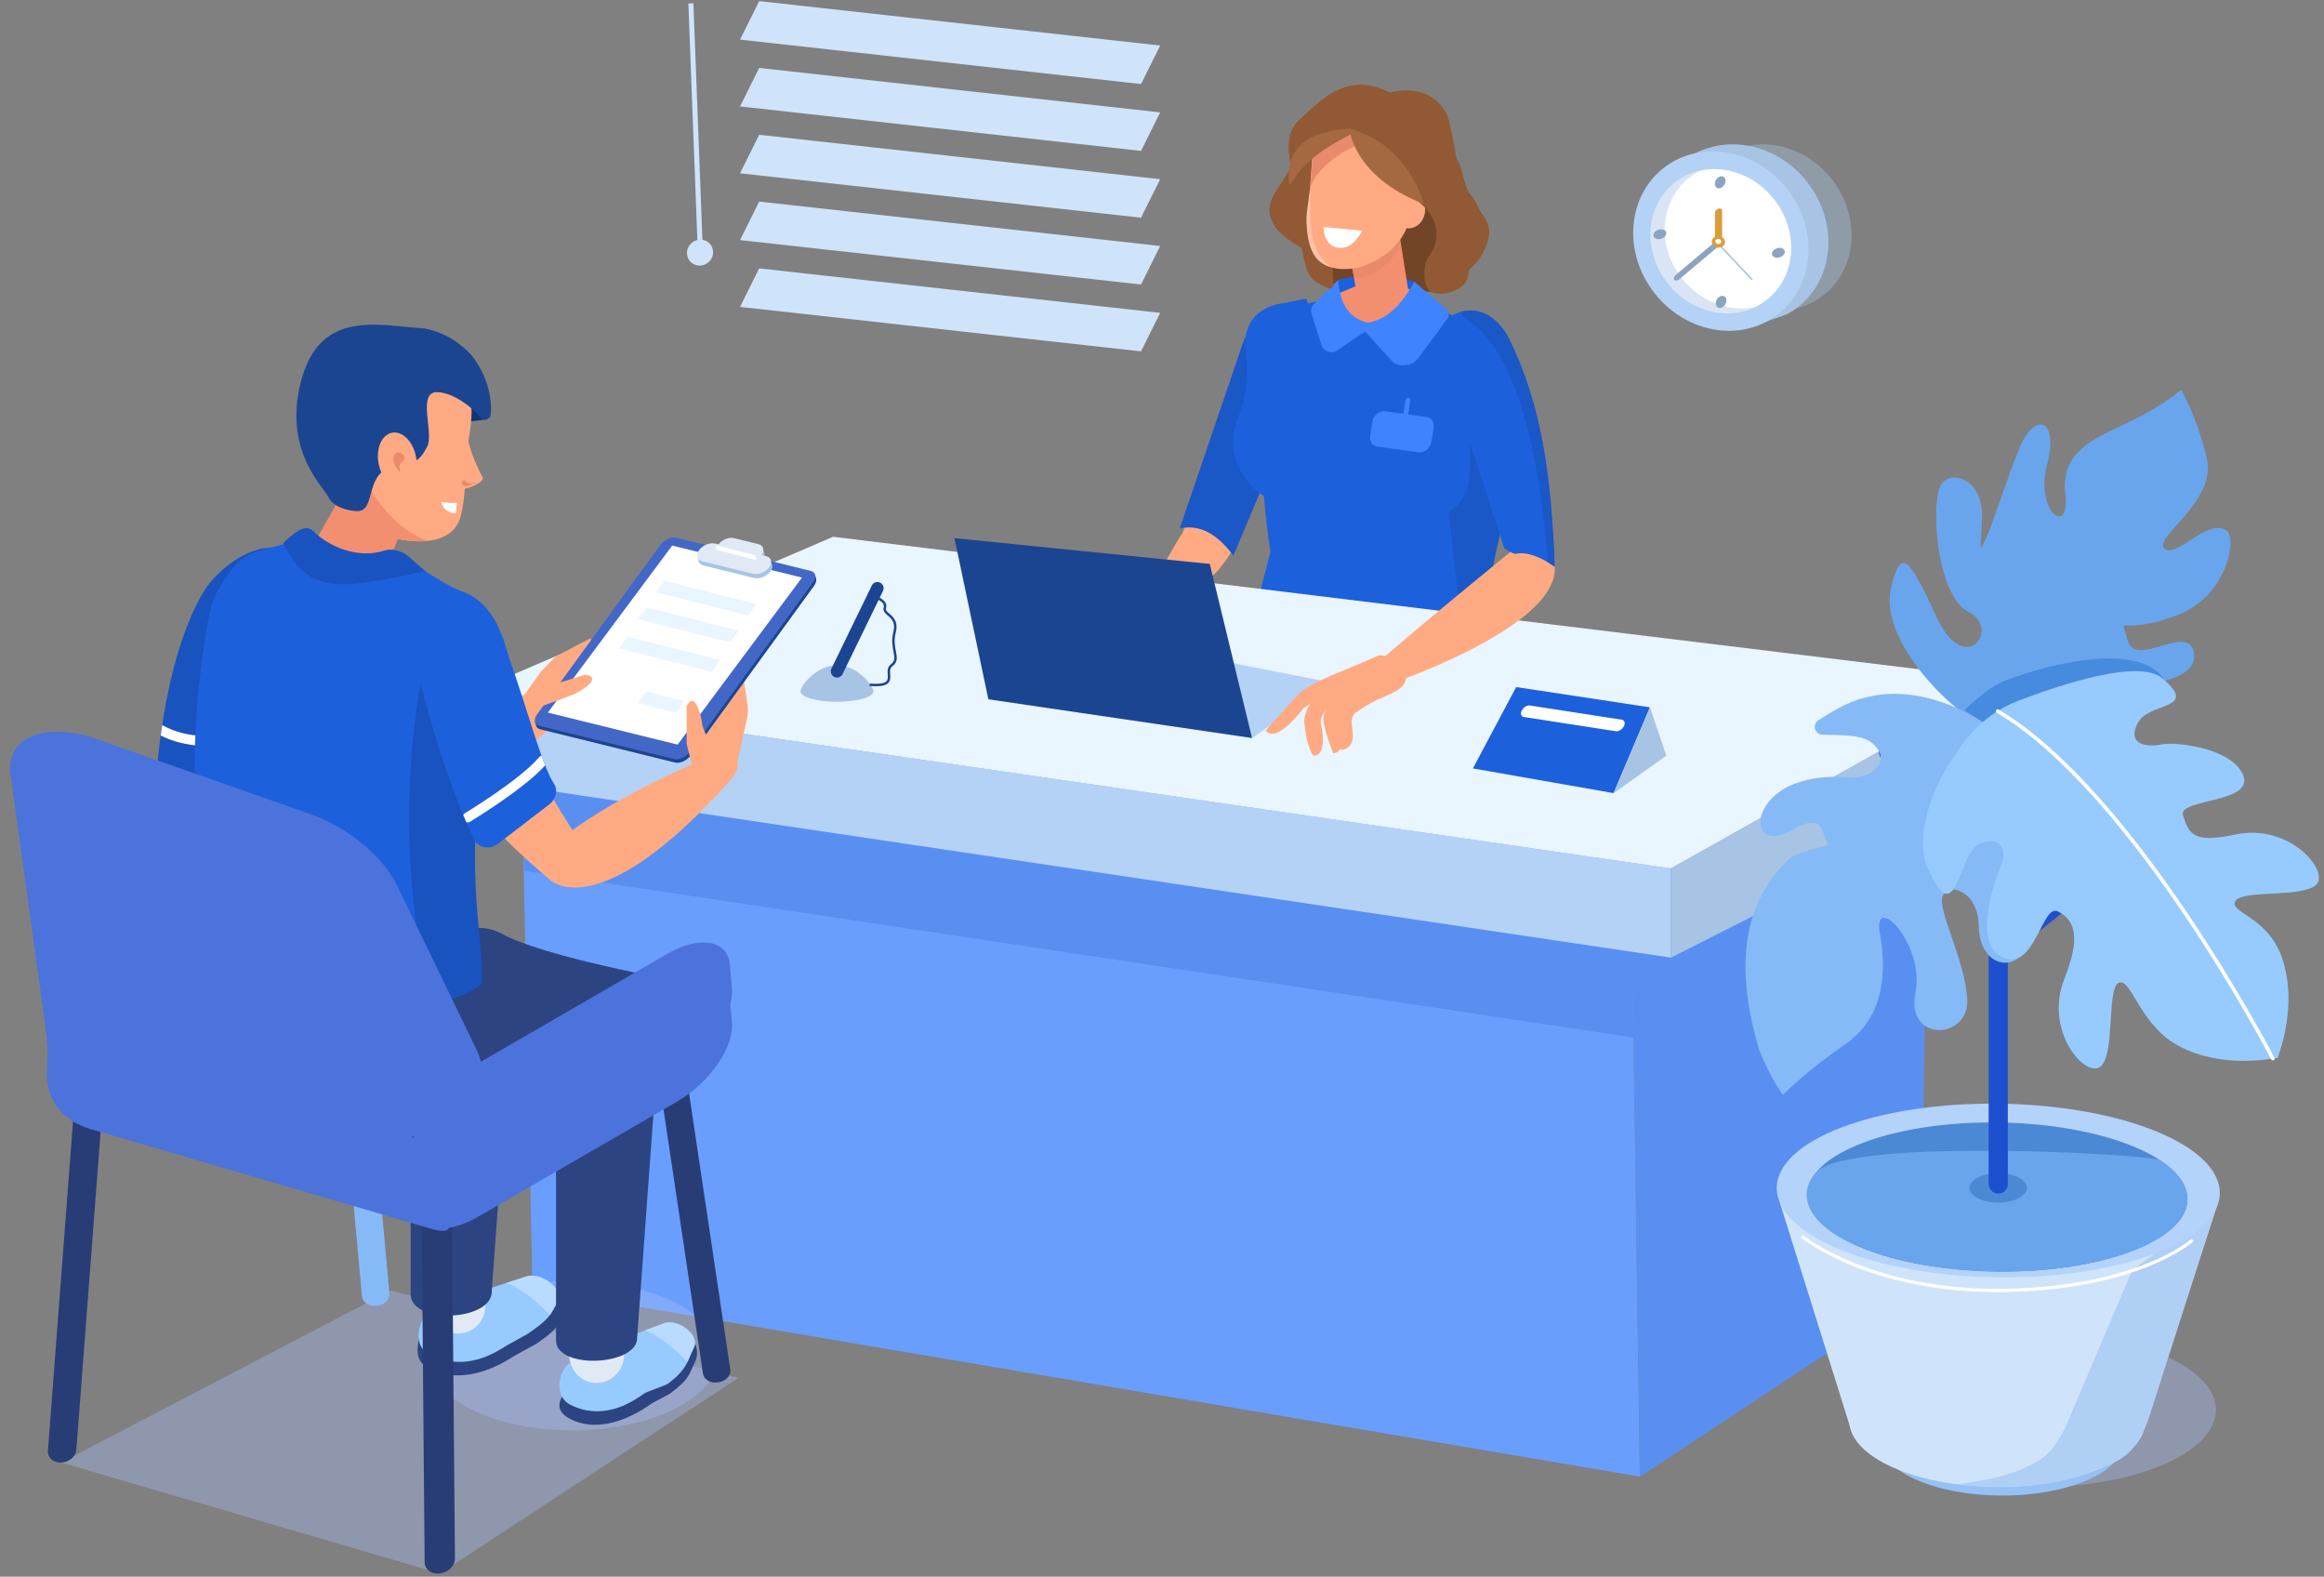 <?xml version="1.0" encoding="UTF-8"?><svg xmlns="http://www.w3.org/2000/svg" xmlns:xlink="http://www.w3.org/1999/xlink" viewBox="0 0 460 312"><rect x="0" y="0" width="460" height="312" fill="#808080" stroke="none"/><defs><style>.f{stroke-width:.72px;}.f,.g,.h,.i,.j,.k,.l,.m{fill:none;}.f,.h,.i,.k,.l{stroke-linecap:round;stroke-linejoin:round;}.f,.h,.k{stroke:#fff;}.n,.g,.o,.p,.q,.r,.s,.t,.u,.v,.w,.x,.y,.z,.aa,.ab,.ac,.ad,.ae,.af,.ag,.ah,.ai,.aj,.ak,.al,.am,.an,.ao,.ap,.aq,.ar,.as,.at,.au,.av,.aw,.ax,.ay,.az,.ba,.bb{stroke-width:0px;}.n,.o,.am,.bb{fill:#a8c4e5;}.n,.p,.bb{mix-blend-mode:multiply;}.h{stroke-width:.64px;}.i{stroke-width:.49px;}.i,.l{stroke:#1c4591;}.j{stroke:#606060;stroke-width:.75px;}.j,.m{stroke-miterlimit:10;}.o{opacity:.44;}.k{stroke-width:1.96px;}.l{stroke-width:2.46px;}.m{stroke:#cfe4fa;}.bc{clip-path:url(#b);}.bd{clip-path:url(#c);}.be{isolation:isolate;}.p{fill:#a7bcf5;opacity:.39;}.q{fill:#4c73db;}.r{fill:#4c89d4;}.s{fill:#2c4482;}.t{fill:#478bde;}.u{fill:#283d75;}.v{fill:#5a8ff2;}.w{fill:#86baf7;}.x{fill:#95c1f5;}.y{fill:#724526;}.z{fill:#1953bf;}.aa{fill:#1c4591;}.ab{fill:#1a57c7;}.ac{fill:#4367c7;}.ad{fill:#1d50cf;}.ae{fill:#4083ff;}.af{fill:#1d60dc;}.ag{fill:#123475;}.ah{fill:#cfe4fa;}.ai{fill:#e1eaf4;}.aj{fill:#db9d39;}.ak{fill:#a56941;}.al{fill:#b0cff5;}.an{fill:#b8dbff;}.ao{fill:#8ca4bf;}.ap{fill:#915a34;}.aq{fill:#b4d2f5;}.ar{fill:#b4d3fa;}.as{fill:#97cbff;}.at{fill:#699eff;}.au{fill:#fff;}.av{fill:#ea8a6c;}.aw{fill:#ffaa82;}.ax{fill:#ffc2a6;}.ay{fill:#f28f70;}.az{fill:#e9f5ff;}.ba{fill:#69a5ed;}.bb{opacity:.4;}</style><clipPath id="b"><path class="g" d="M82.46,132.26c4.57,18.39,9.08,29.08,11.42,33.91.81,1.66,3.06,2.05,4.68.81l10.16-7.8c1.34-1.03,1.75-2.82.93-4.1-2.45-3.82-4.74-13.18-9.45-26.61-2.07-3.48-8.15-8.98-12.45-6.98h0c-4.48,2.09-6.81,6.84-5.28,10.77Z"/></clipPath><clipPath id="c"><path class="g" d="M41.25,122.6l15.65,1.47c1.07-1.74,2.25-3.53,3.55-5.37,1.32-4.1-.74-8.39-4.76-9.94-4.19-1.61-10.95,2.15-14.82,7.45-6.42,9.91-8.81,26.03-9.64,34.28l7.26,2.55c.06-8.52.53-18.01,2.77-30.44Z"/></clipPath></defs><g class="be"><g id="a"><path class="af" d="M288.85,114.79c-8.1,5.09-24.65,4.47-36.81-4.19,0,0-11.62,37.72,2.24,43.56,5.82,2.45,26.59,4.35,32.52,2.82,24.94-6.43,2.05-42.2,2.05-42.2Z"/><path class="af" d="M266.95,95.26l3.56,92.84c.13,3.51,4.46,17.34,8.13,16.87l25.4-10.7c2.04-.21,2.8-2.82,2.65-4.76l-8.91-59.39c-.07-.87-.2-1.75-.42-2.61-1.85-7.31-3.55-13.48-3.61-15.32-.11-3.41,9.09-33.02,4.98-41.07-4.11-8.05-10.96-8.17-10.96-8.17l-11.12,15.06-9.7,17.25Z"/><path class="aw" d="M241.06,89.52l-7.09,16.08c-4.34,6.55-3.82,10.24-17.26,14.36l3.27,6.19c13.22,1.37,13.7-9.59,18.01-11.09,2.88-.93,4.77-4.46,6.23-6.56l6.19-16.42-9.36-2.55Z"/><path class="y" d="M285.94,57.88l-23.24-1.17-.18-31.21,10.11.51c7.25.37,13.16,6.86,13.2,14.5l.1,17.37Z"/><path class="ab" d="M233.53,104.52l12.56-36.86c1.25-3.37,5.26-4.8,8.97-3.19h0c3.7,1.61,5.05,4.93,4.44,9.01l-15.37,36.46c-3.69-4.87-6.96-6.04-10.6-5.42Z"/><path class="af" d="M281.82,64.96l-16.92-.98-.03-8.62c5.46-1.18,9.49-1.54,15.04.37l1.9,9.23Z"/><path class="af" d="M250.97,83.05s2.42,34.75,1.91,39.77c-.48,4.76,27.12,7.03,29.66,4.75,2.54-2.28,18.51-51.68,18.51-51.68-8.89-21.8-35.86-8.62-50.09,7.15Z"/><path class="af" d="M269.2,56.37c1.36-.86,5.42-.58,5.91-.33.51-.09,3.07.61,4.46,1.58,8.47,5.9,22.11,10.99,21.49,18.29,0,0,0,5.22-4.62,4.5l-22.73-3.85-19.08-2.91c-4.61-.72-5.62-7.7-5.62-7.7.48-6.9,11.67-4.14,20.2-9.57Z"/><path class="ay" d="M268.93,65.25c10.34,1.72,12.32-2.13,16.22-4.32-3.79-2.62-1.34-.54-4.99-3.05-1.39-.96-4.94-1.98-5.45-1.88-.48-.24-2.62-.74-4.12-.21-4.2,1.49-4.56,2.06-8.98,3.37,3.16,2.64-2.41,4.48,7.32,6.1Z"/><path class="ay" d="M274.99,62.37l-1.24.11c-2.47.22-4.42.79-4.77-1.38l-2.62-16.55c-.34-2.16,1.4-4.11,3.86-4.33l1.24-.11c2.47-.22,4.77,1.38,5.11,3.54l2.27,14.39c.34,2.16-1.4,4.11-3.86,4.33Z"/><path class="av" d="M267.11,50.51l9.45-8.74.55,6.42c-.41,2.79-5.47,7.39-9.1,6.79l-.89-4.47Z"/><path class="ae" d="M268.54,63.8s6.23,1.8,11.38-8.07l6.12,5.23c.8.63.92,1.54.32,2.35l-5.81,7.78c-.92,1.24-3.44,1.59-4.75.67l-7.25-7.96Z"/><path class="ae" d="M272.59,63.97s-7.2.84-7.71-8.61l-4.7,4.71c-.6.5-.83,1.28-.59,2.03l2,6.25c.38,1.19,1.99,1.73,3.04,1.02l7.95-5.39Z"/><path class="ab" d="M308.32,190.71l-8.91-59.39c-.07-.87-.2-1.75-.42-2.61-1.85-7.31-3.55-13.48-3.61-15.32-.11-3.41,9.09-33.02,4.98-41.07-1.96-3.83-4.53-5.86-6.7-6.94-7.72,15.19,2.53,29.88-6.83,35.89,0,0,1.84,21.04,4.11,30.05.27,1.06.44,2.14.52,3.22l9.45,62.95,4.76-2.01c2.04-.21,2.8-2.82,2.65-4.76Z"/><path class="af" d="M253.92,60.01s-6.99.51-7.44,7.37c-.04.6.04,1.8.2,3.2.46,4.08-.12,8.2-1.61,12.02-.7,1.78-1.14,3.7-1.01,5.45,0,0,.02,6.19,6.12,10.12,0,0,.38,5.43,1.3,11.04,0,0-9.93,35.41-13.21,73.97-.19,2.21-2.38,7.44.03,8.02l9.52,9c3.38.83,9.31-9.46,9.36-12.6l3.48-96.32c-.33-12.61,2.17-21.99-2.14-32.19l-4.59.93Z"/><path class="ap" d="M259.87,50.47c-2.45-1.54-6.35-3.58-7.69-5.92-.3-.52-.56-1.05-.72-1.6-.37-1.27-.16-2.54.31-3.65.47-1.11,1.18-2.1,1.85-3.11.93-1.41,1.78-2.87,2.54-4.38l3.71,18.67Z"/><path class="ap" d="M255.09,29.71s2.05,19.56,3.59,23.63c.74,1.94,1.65,2.53,3.7,3.44l.71.28c.9.24.93-.75.84-1.75l-1.85-26.8-6.99,1.2Z"/><path class="aw" d="M268.75,52.97c-8.59,1.6-9.69-4.01-9.83-10.06l.78-11.24c-.44-8.05,2.07-8.09,8.57-7.79h.05c6.5.3,11.86,4.08,12,10.13l-.85,6.61c-.6,10.15-10.73,12.34-10.73,12.34Z"/><path class="ax" d="M259.33,42.81v-5.66s-.63,4.69-.63,4.69c-.1.75-.13,1.51-.1,2.27.21,4.19,1.12,7.87,5,8.81-3.18-2.03-4.18-6.22-4.27-10.11Z"/><path class="aw" d="M282,42.3c-.39,1.93-2.08,3.2-3.78,2.82-1.69-.37-2.75-2.25-2.36-4.18.39-1.93,2.08-3.2,3.78-2.82,1.69.37,2.75,2.25,2.36,4.18Z"/><path class="ap" d="M267.53,26.59s-10.25,1.49-10.52,9.61c0,0-4.36-8.25.01-12.3s9.83-10.4,18.99-5.11l-8.48,7.8Z"/><path class="ap" d="M290.61,53.52c1.97-1.6,3.35-3.75,3.95-6.1.13-.52.22-1.06.21-1.6-.03-1.26-.65-2.5-1.47-3.58-.82-1.08-1.21-2.74-2.2-3.71-1.38-1.35-1.56-5.66-2.79-7.11l2.31,22.11Z"/><path class="ap" d="M278.47,38.07h0c1.74,1.32,3.55,2.66,4.68,4.41,1.43,2.21,1.57,4.98.37,7.13-.41.73-.97,1.4-1.25,2.19-.49,1.39-.76,5.5,1.37,6.13,1.91.57,4.24-.12,5.69-1.22,1.09-.82,1.37-2.21,1.51-3.5.44-4.19-3.24-28.36-4.52-30.7-5-9.13-17.57-2.2-17.81-.64-.18,1.17-.36,1.7-.87,2.77-.59,1.25-.12,2.28.74,3.34.96,1.19,1.75,2.46,2.78,3.61,2.14,2.4,4.7,4.49,7.31,6.47Z"/><path class="av" d="M259.32,37.24s.95-4.5,8.81-8.32l-1.01-3.44-7.23,4.34-.57,7.41Z"/><path class="ak" d="M267.12,25.49c4.25.69-6.97,2.47-11.79,11.19,0,0-2.97-10.58,11.79-11.19Z"/><path class="ak" d="M267.12,25.49s.56,9.36,14.71,14.88c0,0-2.91-11.84-14.71-14.88Z"/><path class="ae" d="M280.73,89.5l-8.1-1.13c-.98-.14-1.59-1.01-1.43-2.04l.45-2.91c.19-1.25,1.41-2.21,2.59-2.04l8.1,1.13c.98.14,1.59,1.01,1.43,2.04l-.45,2.91c-.19,1.25-1.41,2.21-2.59,2.04Z"/><path class="ae" d="M278.14,82.67h0c-.27,0-.45-.22-.41-.5l.45-2.92c.04-.27.3-.5.56-.5h0c.27,0,.45.22.41.5l-.45,2.92c-.04.27-.3.5-.56.5Z"/><path class="au" d="M262,44.92l7.63.72s-1.76,3.83-4.75,3.39c-2.99-.43-2.88-4.11-2.88-4.11Z"/><polygon class="at" points="322.78 168.39 102.86 133.98 105.4 255.04 324.59 292.2 322.78 168.39"/><polygon class="v" points="322.78 168.39 102.86 133.98 103.76 172.34 323.32 205.31 322.78 168.39"/><polygon class="v" points="324.59 292.2 380.24 255.52 381.84 137.94 322.78 168.39 324.59 292.2"/><polygon class="aq" points="330.73 189.5 92.69 154.1 92.69 137.3 330.73 171.86 330.73 189.5"/><polygon class="az" points="397.19 134.55 164.89 106.22 92.69 137.3 330.73 171.86 397.19 134.55"/><ellipse class="bb" cx="350.41" cy="45.01" rx="15.47" ry="17.03" transform="translate(46.67 225.44) rotate(-38.03)"/><path class="am" d="M345.88,28.82c-4.24-.74-8.25.14-11.45,2.18h0s-5.92,3.61-5.92,3.61l1.01,1.44c-1.26,2.1-2.06,4.56-2.27,7.26-.74,9.66,6.41,18.84,15.96,20.5,2.02.35,3.99.33,5.84,0h0l4.54-1.56c.46-.25.92-.51,1.35-.81l.08-.05h0c3.82-2.59,6.43-6.87,6.83-12.08.74-9.66-6.41-18.84-15.96-20.5Z"/><ellipse class="aq" cx="340.6" cy="47.7" rx="16.69" ry="18.37" transform="translate(42.94 219.97) rotate(-38.03)"/><ellipse class="au" cx="340.6" cy="47.7" rx="13.4" ry="14.75" transform="translate(42.94 219.98) rotate(-38.03)"/><path class="o" d="M342.36,60.84c-7.67-1.33-13.41-8.7-12.82-16.46.38-4.95,3.25-8.86,7.27-10.7-5.46,1.05-9.63,5.55-10.1,11.6-.59,7.76,5.14,15.13,12.82,16.46,2.77.48,5.42.11,7.69-.93-1.54.3-3.18.32-4.87.03Z"/><path class="ao" d="M341.54,35.73c.02.63-.43,1.3-1.01,1.49-.58.19-1.08-.18-1.1-.81-.02-.63.43-1.3,1.01-1.49.58-.19,1.08.18,1.1.81Z"/><path class="ao" d="M341.72,59.4c.02.63-.43,1.3-1.01,1.49-.58.19-1.08-.18-1.1-.81-.02-.63.43-1.3,1.01-1.49.58-.19,1.08.18,1.1.81Z"/><path class="ao" d="M351.52,50.99c-.65-.1-.97-.62-.7-1.15.27-.53,1.01-.88,1.66-.78.65.1.97.62.7,1.15-.27.53-1.01.88-1.66.78Z"/><path class="ao" d="M328.07,47.31c-.65-.1-.97-.62-.7-1.15.27-.53,1.01-.88,1.66-.78.65.1.97.62.7,1.15-.27.53-1.01.88-1.66.78Z"/><path class="am" d="M346.62,55.38l-6.59-7.02c-.05-.05-.03-.14.04-.19h0c.07-.06.16-.06.21,0l6.59,7.02c.05.05.03.14-.04.19h0c-.07.06-.16.06-.21,0Z"/><path class="ao" d="M340.61,48.35l-8.24,6.93c-.33.28-.77.32-.97.09h0c-.21-.23-.11-.64.22-.91l8.24-6.93c.33-.28.77-.32.97-.09h0c.21.23.11.64-.22.91Z"/><path class="aj" d="M340.87,41.69v5.86c0,.34-.31.71-.7.82h0c-.39.11-.7-.07-.71-.41v-5.86c0-.34.31-.71.7-.82h0c.39-.11.7.07.71.41Z"/><path class="aj" d="M341.43,47.85c.02.63-.54,1.15-1.26,1.15s-1.32-.51-1.34-1.15.54-1.15,1.26-1.15c.72,0,1.32.51,1.34,1.15Z"/><path class="au" d="M340.71,47.78c.01.29-.24.52-.57.52-.32,0-.6-.23-.61-.52-.01-.29.24-.52.57-.52.32,0,.6.23.61.52Z"/><path class="aw" d="M105.65,136.76l-38.9,14.62,7.57,11.86c13.68-6.71,33.75-14.74,37.48-23.26l-6.15-3.23Z"/><polygon class="p" points="87.07 311.36 146.16 272.66 77.32 255.37 12.11 289.41 87.07 311.36"/><path class="w" d="M74.45,258.39l.21-.02c1.45-.14,2.53-1.21,2.42-2.4l-5.19-57.04c-.11-1.19-1.37-2.04-2.81-1.9l-.21.02c-1.45.14-2.53,1.21-2.42,2.4l5.19,57.04c.11,1.19,1.37,2.04,2.81,1.9Z"/><ellipse class="p" cx="113.32" cy="268.25" rx="28.85" ry="14.78"/><polygon class="am" points="394.14 157.42 394.14 136.15 330.73 171.86 330.73 189.5 394.14 157.42"/><ellipse class="p" cx="403.13" cy="278.99" rx="35.47" ry="15.31"/><ellipse class="x" cx="396.2" cy="285.22" rx="10.73" ry="24.1" transform="translate(109.61 680.42) rotate(-89.8)"/><ellipse class="ah" cx="395.31" cy="281.17" rx="13.04" ry="29.3" transform="translate(112.77 675.51) rotate(-89.8)"/><polygon class="ah" points="352.32 238.06 366.11 282.09 424.4 282.83 438.61 239.23 352.32 238.06"/><path class="al" d="M422.04,251.36l-13.31,31.28h0c-2.35,4.28-3.51,5.85-8.3,7.98-3.46,1.54-8.54,2.51-12.92,3.09,9.84,1.28,19.44.42,27.32-2.78,3.74-1.52,6.77-2.32,9.32-7.37l1.06-2.58,13.4-41.76-16.58,12.13Z"/><ellipse class="ar" cx="395.52" cy="235.58" rx="17.18" ry="43.85" transform="translate(154.86 628.03) rotate(-89.26)"/><ellipse class="r" cx="395.33" cy="236.86" rx="14.75" ry="37.64" transform="translate(153.39 629.11) rotate(-89.26)"/><path class="ba" d="M422.95,247.19c-14.12,5.82-37.94,5.92-53.19.22-11.01-4.11-14.76-10.21-10.37-15.34,6.1-7.12,66.4-3.65,68.18-2.47,8.44,5.57,7.03,12.78-4.63,17.58Z"/><ellipse class="r" cx="395.52" cy="235.06" rx="5.69" ry="2.91"/><path class="h" d="M356.82,244.78s13.73,11.05,40.08,10.57c26.35-.47,36.9-9.8,36.9-9.8"/><path class="ad" d="M395.52,236.2c1.05,0,1.9-.86,1.9-1.93v-101.17c0-1.07-.85-1.93-1.9-1.93s-1.9.86-1.9,1.93v101.17c0,1.07.85,1.93,1.9,1.93Z"/><path class="ad" d="M396.29,189.63c.41,0,.82-.14,1.17-.41l24.68-19.74c.82-.66.97-1.87.32-2.71-.65-.84-1.84-.98-2.66-.32l-24.68,19.74c-.82.66-.97,1.87-.32,2.71.37.48.93.74,1.49.74Z"/><path class="ad" d="M395.22,177.45c.42,0,.85-.14,1.2-.44.81-.67.93-1.89.27-2.71l-21.41-26.71c-.66-.83-1.86-.95-2.67-.27-.81.67-.93,1.89-.27,2.71l21.41,26.71c.37.47.92.71,1.47.71Z"/><path class="ba" d="M387.68,140.42s14.29,14.69,29.1,9.32c14.81-5.37-1.92-3.56-5.93-7.7-4.01-4.13-.05-6.54,3.07-6.29s20.94.66,20.36-6.19c-.58-6.85-11.58,2.92-13.13-2.8-1.55-5.71-1.79-.58,9.93-5.07,9.61-3.68,11.76-14.99,9.71-16.62-3.63-2.89-9.92,5.55-12.37,3.49-2.45-2.07,10.48-9.29,8.36-17.97-2.12-8.68-5.11-13.49-5.11-13.49,0,0-2.68,2.77-10.2,6.37-7.52,3.6-13.65,5.99-12.66,14.43.99,8.44-6.07,3.41-3.63-5.92,2.44-9.33-2.54-10.58-5.52-3.17-2.75,6.81-5.44,15.5-6.69,18-1.25,2.5-.96,2.65-.66-4.19.3-6.84-4.73-9.61-7.62-7.35-2.9,2.26-1.62,22.56,4.93,25.8,6.55,3.24-.66,13.22-6.27,1.1s-7.15-13.96-9.06-5.76c-1.91,8.2,6.75,18.76,13.4,24.04Z"/><path class="t" d="M397.19,134.55c8.38-3.15,26.4-7.8,31.35.15.12.2-11.84,4.77-13.74,4.62-3.12-.25-2.39,1.26,1.62,5.39,4.01,4.13,11.77-5.3-3.04.07-10.12,3.67-19.27-.28-24.51-4.26,2.34-2.24,5.27-4.82,8.32-5.97Z"/><path class="w" d="M354.71,169.48c7.99-3.45,7.68-.35,5.99-5.17-.73-2.08-2.72-1.65-4.97-.67-9.86,6.45-10-6.35,1.29-9.1,4.47-1.37,9.08-.56,10.54-.72,3.21-.35,7.12-3.55,2.76-6.97-1.98-1.55-6.59-1.35-9.62-1.46-.95-.03-1.64-.89-1.48-1.82h0c.07-.42.31-.79.66-1.02.93-.63,2.21-1.4,3.91-2.35,14.84-8.29,30.35,3.84,30.35,3.84,7.13,4.06,16.62,13.1,15.15,21.77-1.46,8.67-3.15,7.11-9.62-4.1-6.47-11.2-13.26.3-6.35,2.32,6.9,2.02,9.42,22.35,6.59,25.19-2.83,2.85-8.15,1.01-8.24-5.98-.1-6.99-6.02-8.72-7.15-5.94-1.13,2.77,4.33,12.29,4.86,20.37.53,8.08-12.19,8.75-10.25-1.18,1.94-9.93-8.56-20.17-7.04-11.8,1.52,8.37.5,16.96-6.98,22.05-7.48,5.09-12.21,9.92-12.21,9.92,0,0-2.42-3.1-4.79-9.18-5.37-18.43-2.12-30.31,6.61-38.01Z"/><path class="as" d="M423.08,143.17c-2.19,4.4,2.22,4.68,4.79,4.14s13.26.55,15.93,5.65c3.19,6.1-12.75,4.95-11.71,8.36,1.22,4.01,2.34,5.51,10.5,3.8,10.63-2.23,18.59,7.32,15.86,9.95s-14.51.96-15.98,3.2c-1.47,2.25,6.42,3.06,9.22,11.27,3.17,9.32-.51,18.62-.84,19.8-1.23.12-11.12,2.26-19.76-2.45-7.62-4.15-9.25-13.48-11.71-12.42-2.46,1.06-.64,14.39-3.69,16.63-3.05,2.24-11.11-7.23-7.11-17.32,3.07-7.75,2.5-11.53-1.24-13.42-3.18-1.6-4.49,11.77-10.84,9.13-6.35-2.63-1.4-15.82-.43-18.26s.75-5.8-3.95-4.4c-4.71,1.41-4.66,18.29-10.57,4.91-2.55-5.78.16-16.16,7.9-25.74,2.7-3.34,6.24-5.9,10.26-7.42,8.38-3.15,23.73-8.29,28.32-4.34,7.43,6.4-2.76,4.51-4.94,8.91Z"/><path class="f" d="M449.88,209.48s-27.31-52.65-54.47-68.76"/><polygon class="aq" points="225.17 127.53 202.66 139.41 247.82 146.04 263.6 135.08 225.17 127.53"/><path class="aw" d="M250.63,144.68s.34.53,1.19.51c0,0,.01,0,.02,0,1.51-.06,3.59-1.76,6.18-5.05.12-.1.62-.42,1.32-.87-.77,1.15-1.26,2.62-1.17,3.75.39,4.47,1.61,6.31,1.66,6.39l.07.1h.14c.05.02.54.05,1.01-.37.92-.84,1.06-2.82.41-5.88-.17-.82.17-1.74,1.03-2.74-.42.7-.62,1.43-.54,2.08.23,2.04,1.78,6.08,1.84,6.25l.06.16h.2c.05,0,.51,0,.92-.41.15-.15.27-.33.37-.54.01.06.02.1.02.1l.05.28.33-.08c2.43-.57,2.12-2.81,1.9-4.44-.03-.21-.06-.42-.08-.61-.09-.76.09-1.85.89-2.38,2.19-1.49,3.91-2.46,4.83-2.73.23-.07,2.01-.96,2.27-1.07,5.04-2.09,2.75-7.19-2.61-7.46-5.48,2.59-13.95,5.31-16.14,7.9l-.05.03-6.23,6.95.1.16Z"/><path class="u" d="M142.06,273.55l.21-.03c1.44-.22,2.46-1.35,2.28-2.53l-8.46-56.65c-.18-1.18-1.48-1.96-2.92-1.74l-.21.03c-1.44.22-2.46,1.35-2.28,2.53l8.46,56.65c.18,1.18,1.48,1.96,2.92,1.74Z"/><path class="s" d="M106.2,265.89c-.26.18-4.26,2.31-4.5,2.48-.37.25-1.48.93-2.16,1.29-1.44.75-8.34,4.46-14.55,1.17-3.17-1.67-2.58-3.99-1.34-9.09,1.31-5.36,13.93-4.42,13.93-4.42l7.95-2.6c.97-.32,2.25-.15,3.46.44h0c2.23,1.09,3.49,3.25,2.71,4.67-1.33,2.44-1.21,3.12-5.51,6.07Z"/><path class="as" d="M104.57,263.88c-.26.18-4,2.19-4.24,2.35-.37.25-1.48.93-2.16,1.29-1.44.75-6.97,3.76-13.19.48-3.91-2.07-1.7-7.54.71-9.94,3.2-3.19,10.53-2.88,10.53-2.88l7.95-2.6c.97-.32,2.25-.15,3.46.43h0c2.23,1.09,3.49,3.25,2.71,4.67-1.33,2.44-1.47,3.24-5.77,6.19Z"/><path class="an" d="M108.87,260.22c.3-.65,1.13-1.91,1.54-2.67.78-1.42-.55-3.44-2.78-4.52-1.21-.59-2.49-.75-3.46-.43l-3.88,1.27c2.68,1.05,5.56,3.21,8.58,6.36Z"/><path class="ai" d="M95.51,252.14c-2.64,3.22-8.77,3.42-11.43-.05.17,2.04.37,4.08.62,6.11,1.01,8.28,12.35,7.17,11.33-1.14-.2-1.64-.37-3.28-.52-4.93Z"/><path class="s" d="M132.59,275.79c-.25.18-3.4,1.78-3.63,1.95-.35.26-1.42.98-2.08,1.37-1.38.8-8.03,4.75-14.01,1.68-8.75-4.49,12.13-13.95,12.13-13.95l7.66-2.87c.93-.35,2.17-.23,3.33.32h0c2.14,1.01,2.33,3.78,1.58,5.23-1.28,2.48-.84,3.18-4.98,6.28Z"/><path class="as" d="M132.08,273.9c-.25.18-4.2,1.59-4.43,1.76-.35.26-1.42.98-2.08,1.37-1.38.8-6.71,4-12.69.94-3.76-1.93-1.93-7.91.42-8.46,4.4-1.02,10.39-4.75,10.39-4.75l7.66-2.87c.93-.35,2.17-.23,3.33.32h0c2.14,1.01,3.36,3.13,2.61,4.58-1.28,2.48-1.07,4.03-5.21,7.12Z"/><path class="an" d="M136.07,269.51c.28-.66.89-2.11,1.29-2.88.75-1.45-.53-3.42-2.68-4.43-1.16-.55-2.4-.67-3.33-.32l-3.74,1.4c2.58.95,5.55,3.18,8.46,6.22Z"/><path class="ai" d="M123.01,261.74c-2.54,3.31-8.44,3.73-11,.35.16,2.04.35,4.07.59,6.09.98,8.24,11.89,6.74,10.91-1.53-.19-1.63-.36-3.27-.5-4.91Z"/><path class="s" d="M129.46,218.8l-3.34,45.79c.29,5.67-15.77,6.49-16.06.82v-48.29s19.39,1.68,19.39,1.68Z"/><path class="s" d="M100.68,209.62l-3.34,45.79c.31,5.99-15.75,6.81-16.06.82v-48.29s19.39,1.68,19.39,1.68Z"/><path class="u" d="M12.11,289.41h0c-1.56.06-2.73-.97-2.63-2.29l5.85-76.68c.1-1.32,1.44-2.44,3-2.49h0c1.56-.06,2.73.97,2.63,2.29l-5.85,76.68c-.1,1.32-1.44,2.44-3,2.49Z"/><path class="u" d="M87.07,311.36h0c-1.66.2-3.01-.78-3.02-2.2l-.77-89.82c-.01-1.42,1.32-2.73,2.98-2.94h0c1.66-.2,3.01.78,3.02,2.2l.77,89.82c.01,1.42-1.32,2.73-2.98,2.94Z"/><path class="s" d="M78.94,189.51s12.43-9.08,20.34-4.75c7.92,4.33,30.89,8.6,30.89,8.6l-42.8,22.59-8.44-26.44Z"/><path class="q" d="M85.6,236.03l-66.81-19.56c-10.13-2.53-9.49-10.96-9.49-10.96-1.34-9.69.7-3.57,6.85-1.67l60.25,19c6.15,1.89,8.74,4.22,8.31,7.3,0,0,8.63,7.96.89,5.89Z"/><path class="q" d="M85.6,243.23l-66.81-19.56c-10.13-2.53-9.49-10.96-9.49-10.96.16-12.06.7-3.57,6.85-1.67l60.25,19c6.15,1.89,8.74,4.22,8.31,7.3,0,0,8.63,7.96.89,5.89Z"/><path class="ag" d="M96.09,83.04l-10.13,1.13-7.23-7.57s14.05-4.32,17.36,6.44Z"/><path class="aw" d="M73.21,65.94s-6.69-.88-8.53,17.18c-1.28,12.56.81,19.92,11.7,22.98,6.92,1.95,14.02,1.46,14.97-4.74.94-3.52.74-10.35,1.29-13.7.92-5.62,1.05-6.82-.28-11.55,1.14-7.48-4.19-5.64-12.91-7.58l-6.24-2.59Z"/><path class="aw" d="M85.58,131.8c1.66,8.4,2.69,17.36,6.76,24.87,3.8,7,16.33,17.26,16.33,17.26,0,0,9.24,10.21,35.86-19.48,4.62-5.16-2.45-9.92-7.61-3.21-16.49,7.4-23.6,13.06-23.6,13.06,0,0-13.91-21.27-16.58-34.77-1.32-6.69-12.49-4.48-11.16,2.26h0Z"/><path class="z" d="M40.86,116.21c-6.56,10.12-8.91,26.72-9.69,34.81-.21,2.18,10.44,6.4,12.47,5.41l3.02-8.43s2.23-12.91,13.79-29.29c1.32-4.1-.74-8.39-4.76-9.94h0c-4.19-1.61-10.95,2.15-14.82,7.45Z"/><path class="ay" d="M61.09,109.42l8.02-14.1,9.63,11.32-4.82,12.56c-.92,2.78-15-3.41-12.83-9.78Z"/><path class="af" d="M43.13,116.85c-2.62,4.54-2.72,12.66-1.96,17.95.74,5.17,1.69,2.54,6.94,2.88l53.63,3.47s.74-20.31-10.2-24.08c-4.12-1.42-13.75-8.36-13.75-8.36-7.34,5.92-13.09,6.11-16.22-3.29-10.53,5.3-12.38.95-18.44,11.44Z"/><path class="af" d="M36.48,191.37c4.6-25.02-.82-37.73,4.77-68.77l56.49,5.31c.32,21.11-7.12,39.91-2.98,65.04-14.34,6.45-35.49,6.14-58.28-1.58Z"/><path class="aw" d="M95.58,94.58h0c0,.36-.28.64-.56.84-.79.58-1.7.99-2.66,1.21-.46.1-.99.15-1.38-.15-.42-.32-.54-.9-.56-1.43-.05-1.39-1.12-3.92.45-4.19.65-.11,1.62-4.57,1.75-3.91.51,2.63,2.08,6.02,2.97,7.63Z"/><path class="z" d="M98.62,132.58l-13.86-5.62c-5.19,24.23-4.43,44.63-1.41,62.44,0,0,.41,8.24-15.53,6.78-6.97-.79-13.98-.2-20.1-1.6,8.09,3.3,19.12,3.78,30.07,5.02,4.01,1.08,17.61-3.26,17.63-5.38.08-12.52-4.82-24.77,3.21-61.64Z"/><path class="af" d="M82.46,132.26c4.57,18.39,9.08,29.08,11.42,33.91.81,1.66,3.06,2.05,4.68.81l10.16-7.8c1.34-1.03,1.75-2.82.93-4.1-2.45-3.82-4.74-13.18-9.45-26.61-2.07-3.48-8.15-8.98-12.45-6.98h0c-4.48,2.09-6.81,6.84-5.28,10.77Z"/><path class="aa" d="M85.79,72.25c-3.99,1.28-3.59,4.92.73,5.29,3.55.3,7.23,3.32,8.51,5,.64.84,1.95.58,2.08-.4.35-2.53-.36-7.55-3.66-11.65-1.52-1.89-2.89.24-7.66,1.76Z"/><path class="av" d="M94.32,95.39s-1.41.96-2.48.76c0,0-.78-.41-.23-.98.55-.57.64,1.14,2.7.22Z"/><path class="ay" d="M77.93,106.49s-6.64-3.13-6.97-7.54l-1.27-9.56s4.65,14.05,14.97,17.63c-1.94.26-4.26-.03-6.74-.53Z"/><path class="aa" d="M59.16,77.25c3.26-16.38,15.28-12.88,24.75-12.26,0,0,5.2.6,9.36,5.28,2.82,3.17-.72,8.16-6.14,7.35-4.99-.75-1.09,7.93-2.58,10.77-1.64,3.12-2.51,3.13-6.03,3.7-6.71,1.08-3.84,9.15-7.83,9.05-1.59-.04-4.69-.65-5.76-2.87-.98-2.04-8.23-8.57-5.76-21.01Z"/><path class="aw" d="M82.4,90.69c.44,3.01-.89,5.61-2.96,5.8-.23.02-.45.01-.68-.02-1.82-.29-3.48-2.4-3.88-5.08-.44-3.01.89-5.61,2.96-5.8,2.07-.19,4.11,2.1,4.55,5.11Z"/><path class="av" d="M79.85,91.17c.33-.33.28-.91-.11-1.22-.55-.44-1.35-.82-1.77.25-.42,1.08.36,2.29,1,3.04.12.14.31.01.25-.15-.19-.51-.28-1.12.17-1.5.19-.16.34-.3.46-.42Z"/><path class="z" d="M84.19,113.04c-17.66,3.8-23.17,4.48-28.11-5.57l.65-.65c1.88-1.6,3.77-3.25,5.35-1.66,2.76,2.79,8.55,5.57,14.05,3.78,1.65-.53,3.99.31,5.06,1.47l3,2.64Z"/><path class="q" d="M9.31,205.51l-7.17-51.88c-1.3-7.65,6.6-11.04,17.1-7.35l42.01,14.75c7.57,2.66,14.52,8.36,17.37,14.25l15.76,32.55c4.52,9.33-7.56,20.2-18.16,16.35l-66.92-18.67Z"/><path class="q" d="M134.03,211.16l-39.47,22.84c-6.39,3.7-11.97,2.74-12.39-2.14l-.41-4.68c-.42-4.87,4.46-11.89,10.85-15.59l39.47-22.84c6.39-3.7,11.97-2.74,12.39,2.14l.41,4.68c.42,4.87-4.46,11.89-10.85,15.59Z"/><path class="q" d="M134.03,217.98l-39.47,22.84c-6.39,3.7-11.97,2.74-12.39-2.14l-.41-4.68c-.42-4.87,4.46-11.89,10.85-15.59l39.47-22.84c6.39-3.7,11.97-2.74,12.39,2.14l.41,4.68c.42,4.87-4.46,11.89-10.85,15.59Z"/><path class="au" d="M90.42,99.51s-2.63.08-3.11-.28c0,0,.46,2.39,2.93,2.32l.18-2.03Z"/><path class="aw" d="M109.82,139.38h0c-1.92-1.18-3.93-4.55-2.76-6.47l2.86-2.96,6.87-3.61c1.92,1.18,1.9,6.42.72,8.33l-2.07,3.36c-1.18,1.92-3.71,2.52-5.63,1.34Z"/><polygon class="aw" points="107.06 132.91 103.85 137.43 105.28 143.43 112.8 139.89 107.06 132.91"/><path class="aw" d="M145.53,152.6l2.32-10.34c.21-.94.25-1.91.1-2.86l-.81-5.43-7.37,2-2.56,14.75,8.31,1.89Z"/><path class="aa" d="M161.09,113.85c-.11-.07-.23-.12-.38-.16l-26.72-6.59c-.96-.24-2.34.4-3.09,1.42l-24.39,33.52c-.08.11-.15.23-.21.34l-.42.47.27.87c.13.29.38.5.76.59l26.72,6.59c.96.24,2.34-.4,3.09-1.42l24.39-33.52c.39-.53.52-1.06.43-1.48l-.2-.7-.25.06Z"/><path class="ac" d="M133.43,150.21l-26.72-6.59c-.96-.24-1.14-1.26-.39-2.28l24.39-33.52c.74-1.02,2.13-1.66,3.09-1.42l26.72,6.59c.96.24,1.14,1.26.39,2.28l-24.39,33.52c-.74,1.02-2.13,1.66-3.09,1.42Z"/><polygon class="au" points="134.12 147.35 108.44 141.01 133.05 107.96 158.74 114.3 134.12 147.35"/><path class="n" d="M151.84,110.87l-.88-.22h0c.69-.93.41-1.89-.62-2.14l-4.76-1.17c-1.04-.26-2.43.29-3.12,1.22l-.59-.15c-1.08-.27-2.53.3-3.25,1.27h0c-.72.96-.43,1.96.65,2.23l9.97,2.46c1.08.27,2.53-.3,3.25-1.27h0c.72-.96.43-1.96-.65-2.23Z"/><path class="ai" d="M151.6,110.03l-.88-.22h0c.69-.93.41-1.89-.62-2.14l-4.76-1.17c-1.04-.26-2.43.29-3.12,1.22l-.59-.15c-1.08-.27-2.53.3-3.25,1.27h0c-.72.96-.43,1.96.65,2.23l9.97,2.46c1.08.27,2.53-.3,3.25-1.27h0c.72-.96.43-1.96-.65-2.23Z"/><path class="au" d="M149.27,110.72l-7.32-1.92c-.26-.07-.37-.43-.21-.68h0c.08-.12.22-.18.35-.15l7.32,1.92c.26.07.37.43.21.68h0c-.08.12-.22.18-.35.15Z"/><path class="aw" d="M135.91,139.71v7.48l1.01,4.05,4.3-3.36s-2.09-3.13-2.26-4.69c-.17-1.57-1.39-6.61-3.04-3.48Z"/><path class="aw" d="M115.93,133.49l-7.15,2.2-3.58,2.15.7,2.36s6.15-2.15,7.59-2.78c1.44-.63,5.91-3.27,2.43-3.93Z"/><polygon class="aa" points="188.92 106.49 195.63 138.38 247.82 146.04 239.46 111.59 188.92 106.49"/><path class="aw" d="M298.94,109.24s-17.12,13.89-29.18,24.4l3.62,2.33s35.1-11.45,34.36-23.81c-.74-12.36-8.8-2.91-8.8-2.91Z"/><path class="af" d="M297.74,108.49l-12.7-38.97c-1.22-3.63.81-7.18,4.54-7.93h0c3.73-.74,6.83,1.36,8.98,5.23,6.72,13.39,8.52,28.38,9.14,45.32-2.15-1.56-5.3-3.09-7.58-2.56-.65.15-2.38-1.1-2.38-1.1Z"/><path class="ab" d="M298.61,66.83c-2.14-3.87-5.24-5.98-8.98-5.23-.17.03-.33.08-.5.13.29.43.57.88.83,1.36,14.46,7.74,16.36,48.15,16.36,48.15.5.3.98.61,1.41.92-.61-16.94-2.41-31.93-9.14-45.32Z"/><polygon class="az" points="148.12 121.82 129.86 117.22 131.44 114.92 149.7 119.52 148.12 121.82"/><polygon class="az" points="144.58 127.1 126.33 122.5 127.91 120.21 146.16 124.81 144.58 127.1"/><polygon class="az" points="140.87 132.9 122.61 128.3 124.19 126 142.45 130.6 140.87 132.9"/><polygon class="az" points="135.43 138.76 127.89 136.86 126.31 139.15 133.84 141.05 135.43 138.76"/><polygon class="af" points="291.54 152.06 300.1 135.96 326.58 139.97 319.39 156.95 291.54 152.06"/><polygon class="am" points="319.39 156.95 329.83 149.53 326.58 139.97 319.39 156.95"/><path class="am" d="M172.89,136.8c0,1.14-3.23,2.07-7.22,2.07s-7.22-.93-7.22-2.07,3.23-5.17,7.22-5.17,7.22,4.03,7.22,5.17Z"/><line class="l" x1="165.67" y1="132.85" x2="173.67" y2="116.4"/><path class="i" d="M172.89,118.01s2.7.79,2.26,2.25c-.43,1.46,2.78,1.49,1.91,4.87-.87,3.37,1.25,5.17-.55,6.49-1.8,1.32,1.74,4.3-4.18,3.9"/><path class="au" d="M319.85,144.7l-18.22-2.82c-.55-.08-.73-.67-.41-1.29h0c.32-.63,1.03-1.07,1.57-.99l18.22,2.82c.55.08.73.67.41,1.29h0c-.32.63-1.03,1.07-1.57.99Z"/><polygon class="ah" points="225.85 16.63 146.48 7.84 150.27 .22 229.64 9.01 225.85 16.63"/><polygon class="ah" points="225.85 29.86 146.48 21.06 150.27 13.44 229.64 22.24 225.85 29.86"/><polygon class="ah" points="225.85 43.08 146.48 34.29 150.27 26.67 229.64 35.46 225.85 43.08"/><polygon class="ah" points="225.85 56.3 146.48 47.51 150.27 39.89 229.64 48.68 225.85 56.3"/><polygon class="ah" points="225.85 69.53 146.48 60.73 150.27 53.11 229.64 61.91 225.85 69.53"/><line class="m" x1="136.75" y1=".67" x2="138.56" y2="48.17"/><path class="ah" d="M141.15,49.91c0,1.42-1.16,2.6-2.59,2.65-1.43.04-2.59-1.07-2.59-2.49s1.16-2.6,2.59-2.65c1.43-.04,2.59,1.07,2.59,2.49Z"/><g class="bc"><path class="k" d="M92.54,161.76s11.03-6.66,14.91-11.28"/></g><g class="bd"><path class="k" d="M29.91,142.98s2.51,2.95,9.32,3.6"/></g></g><g id="e"><rect class="j" x="-532" y="-3979" width="1024" height="7322"/></g></g></svg>